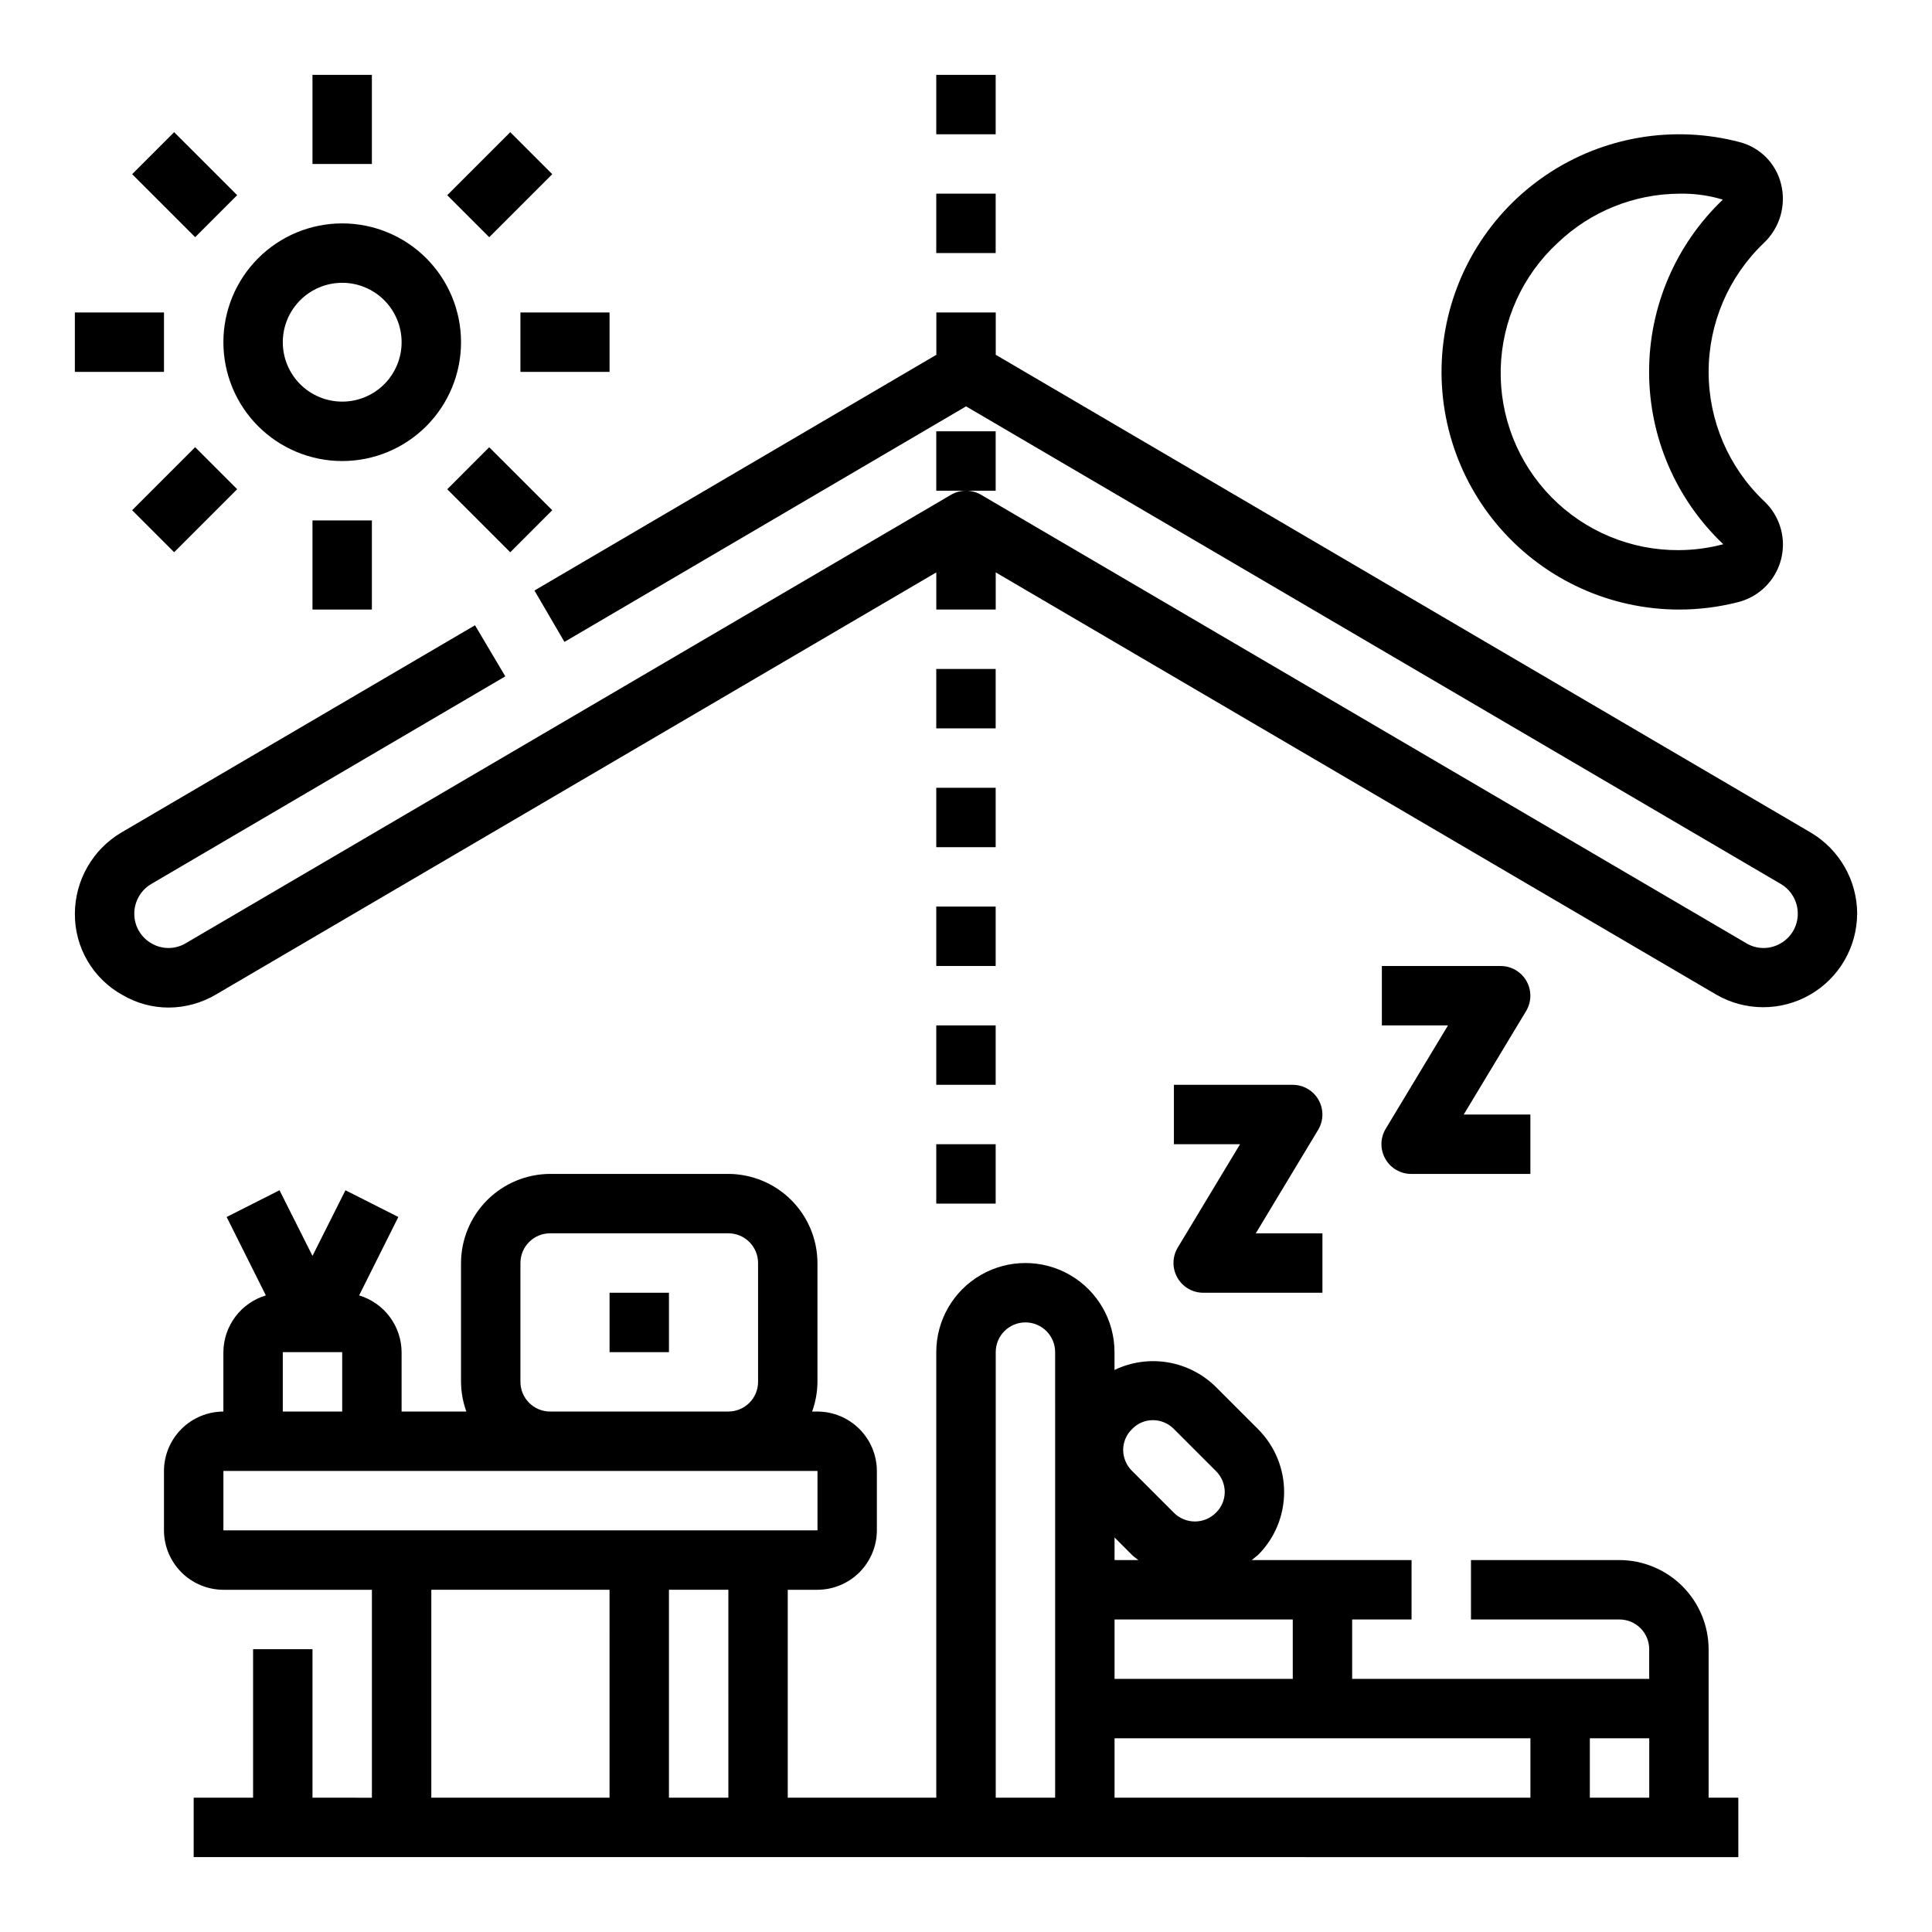 <?xml version="1.0" encoding="UTF-8"?>
<!-- Uploaded to: SVG Repo, www.svgrepo.com, Generator: SVG Repo Mixer Tools -->
<svg fill="#000000" width="800px" height="800px" version="1.1" viewBox="144 144 512 512" xmlns="http://www.w3.org/2000/svg">
 <g>
  <path d="m234.69 266.18c8.352 0 16.359-3.32 22.266-9.223 5.902-5.906 9.223-13.914 9.223-22.266s-3.32-16.363-9.223-22.266c-5.906-5.906-13.914-9.223-22.266-9.223s-16.363 3.316-22.266 9.223c-5.906 5.902-9.223 13.914-9.223 22.266s3.316 16.359 9.223 22.266c5.902 5.902 13.914 9.223 22.266 9.223zm0-47.23v-0.004c4.176 0 8.18 1.66 11.133 4.613 2.949 2.953 4.609 6.957 4.609 11.133s-1.66 8.18-4.609 11.133c-2.953 2.949-6.957 4.609-11.133 4.609s-8.18-1.66-11.133-4.609c-2.953-2.953-4.613-6.957-4.613-11.133s1.66-8.18 4.613-11.133c2.953-2.953 6.957-4.613 11.133-4.613z"/>
  <path d="m226.81 281.92h15.742v23.617h-15.742z"/>
  <path d="m262.52 273.66 11.129-11.137 16.703 16.695-11.129 11.137z"/>
  <path d="m281.92 226.81h23.617v15.742h-23.617z"/>
  <path d="m262.52 195.73 16.699-16.699 11.133 11.133-16.699 16.699z"/>
  <path d="m226.81 163.84h15.742v23.617h-15.742z"/>
  <path d="m179.02 190.16 11.129-11.137 16.703 16.695-11.129 11.137z"/>
  <path d="m163.84 226.81h23.617v15.742h-23.617z"/>
  <path d="m179.02 279.21 16.699-16.699 11.133 11.133-16.699 16.699z"/>
  <path d="m588.93 305.54c5.234 0.004 10.449-0.645 15.523-1.93 3.707-0.898 6.961-3.109 9.16-6.223 2.199-3.117 3.195-6.922 2.797-10.715-0.395-3.793-2.156-7.312-4.949-9.906-9.359-8.914-14.656-21.273-14.656-34.199s5.297-25.285 14.656-34.199c2.074-1.969 3.59-4.457 4.387-7.203 0.793-2.75 0.844-5.66 0.141-8.434-0.66-2.664-2.027-5.098-3.961-7.051-1.934-1.949-4.356-3.34-7.016-4.023-17.508-4.606-36.148-1.449-51.172 8.656-15.02 10.105-24.961 26.188-27.293 44.141s3.176 36.043 15.117 49.648c11.941 13.609 29.164 21.418 47.266 21.438zm-32.102-97.195c8.68-8.293 20.203-12.949 32.207-13.016h1.574c3.375 0.07 6.731 0.602 9.965 1.574-12.5 11.906-19.566 28.422-19.547 45.684 0.02 17.262 7.125 33.758 19.656 45.633l-0.141 0.047c-3.793 0.988-7.695 1.5-11.613 1.527-12.703 0.082-24.898-4.988-33.797-14.055-8.902-9.07-13.746-21.355-13.426-34.059 0.32-12.699 5.777-24.73 15.121-33.336z"/>
  <path d="m596.8 620.41v-39.359c-0.02-6.258-2.516-12.254-6.938-16.68-4.426-4.422-10.422-6.918-16.68-6.938h-39.359v15.742h39.359v0.004c2.086 0 4.09 0.828 5.566 2.305 1.477 1.477 2.305 3.481 2.305 5.566v7.871h-78.719v-15.742h15.742v-15.746h-42.352c0.551-0.473 1.102-0.867 1.652-1.34v0.004c4.438-4.422 6.93-10.426 6.93-16.691 0-6.262-2.492-12.266-6.93-16.688l-11.18-11.18 0.004 0.004c-3.465-3.426-7.906-5.699-12.711-6.5-4.805-0.805-9.742-0.102-14.133 2.012v-4.723c0-8.438-4.5-16.234-11.809-20.453-7.309-4.219-16.309-4.219-23.617 0-7.305 4.219-11.809 12.016-11.809 20.453v118.08h-39.359v-55.102h7.871c4.172-0.016 8.172-1.676 11.121-4.625 2.949-2.953 4.613-6.949 4.625-11.121v-15.742c-0.012-4.172-1.676-8.172-4.625-11.121-2.949-2.949-6.949-4.613-11.121-4.625h-1.418 0.004c0.914-2.523 1.395-5.188 1.414-7.871v-31.488c-0.016-6.258-2.512-12.254-6.938-16.68-4.422-4.422-10.418-6.918-16.676-6.938h-47.234c-6.258 0.02-12.254 2.516-16.676 6.938-4.426 4.426-6.922 10.422-6.938 16.68v31.488c0.02 2.684 0.5 5.348 1.414 7.871h-17.16v-15.742c-0.023-3.383-1.129-6.664-3.156-9.371-2.023-2.703-4.863-4.691-8.102-5.664l10.391-20.781-14.012-7.086-8.738 17.395-8.738-17.395-14.012 7.086 10.391 20.781c-3.234 0.973-6.074 2.961-8.098 5.664-2.027 2.707-3.133 5.988-3.156 9.371v15.742c-4.172 0.012-8.172 1.676-11.121 4.625s-4.613 6.949-4.625 11.121v15.742c0.012 4.172 1.676 8.168 4.625 11.121 2.949 2.949 6.949 4.609 11.121 4.625h39.359v55.105l-15.746-0.004v-39.359h-15.742v39.359h-15.746v15.742l409.35 0.004v-15.746zm-314.88-141.7c0-4.348 3.523-7.871 7.871-7.871h47.234c2.086 0 4.09 0.828 5.566 2.305 1.477 1.477 2.305 3.481 2.305 5.566v31.488c0 2.086-0.828 4.09-2.305 5.566-1.477 1.477-3.481 2.305-5.566 2.305h-47.234c-4.348 0-7.871-3.523-7.871-7.871zm-62.977 23.617h15.742v15.742h-15.742zm86.594 118.08h-47.234v-55.102h47.23zm31.488 0h-15.746v-55.102h15.742zm-133.82-70.848v-15.742h157.44v15.742zm220.42 70.848h-15.746v-118.08c0-4.348 3.523-7.875 7.871-7.875 4.348 0 7.871 3.527 7.871 7.875zm20.387-97.691c1.438-1.504 3.426-2.359 5.508-2.359 2.106 0 4.121 0.852 5.59 2.359l11.102 11.102c1.5 1.473 2.352 3.484 2.359 5.586-0.008 2.082-0.859 4.07-2.359 5.512-3.07 3.055-8.031 3.055-11.102 0l-11.098-11.098c-1.504-1.473-2.356-3.488-2.363-5.59 0.008-2.082 0.863-4.07 2.363-5.512zm-4.644 28.734 4.644 4.644c0.473 0.473 1.102 0.867 1.652 1.34l-6.297-0.004zm0 21.727h47.23v15.742h-47.23zm110.21 47.23h-110.21v-15.742h110.21zm31.488 0h-15.742v-15.742h15.742z"/>
  <path d="m456.02 482.59c1.395 2.473 4.012 4 6.848 4h31.59v-15.742h-17.664l16.531-27.434c1.465-2.438 1.5-5.477 0.094-7.949s-4.035-3.992-6.879-3.977h-31.441v15.742h17.523l-16.531 27.434c-1.449 2.438-1.477 5.465-0.07 7.926z"/>
  <path d="m511.13 451.11c1.395 2.469 4.012 3.996 6.848 3.996h31.59v-15.742h-17.664l16.531-27.434c1.465-2.438 1.5-5.477 0.094-7.949-1.406-2.473-4.035-3.992-6.879-3.977h-31.441v15.742h17.523l-16.531 27.434c-1.449 2.438-1.477 5.465-0.07 7.93z"/>
  <path d="m305.54 486.59h15.742v15.742h-15.742z"/>
  <path d="m392.12 163.84h15.742v15.742h-15.742z"/>
  <path d="m392.12 195.32h15.742v15.742h-15.742z"/>
  <path d="m392.12 321.28h15.742v15.742h-15.742z"/>
  <path d="m392.12 352.77h15.742v15.742h-15.742z"/>
  <path d="m392.12 384.25h15.742v15.742h-15.742z"/>
  <path d="m392.12 415.74h15.742v15.742h-15.742z"/>
  <path d="m392.12 447.23h15.742v15.742h-15.742z"/>
  <path d="m392.12 258.3h15.742v15.742h-15.742z"/>
  <path d="m636.16 386.14c-0.035 8.887-4.809 17.078-12.52 21.492-7.711 4.418-17.191 4.387-24.875-0.082l-190.89-111.86v9.84h-15.746v-9.84l-190.89 111.86c-3.793 2.246-8.113 3.441-12.516 3.465-4.352 0.004-8.621-1.164-12.359-3.387-3.824-2.129-7-5.25-9.203-9.031-2.203-3.777-3.348-8.082-3.316-12.457 0.027-8.824 4.691-16.988 12.281-21.492l93.754-54.945 8.031 13.539-93.832 55.027c-2.785 1.641-4.492 4.637-4.488 7.871-0.012 3.254 1.734 6.266 4.566 7.871 2.824 1.656 6.332 1.625 9.129-0.078l202.71-118.79c2.477-1.469 5.555-1.469 8.027 0l202.71 118.79c2.797 1.703 6.305 1.734 9.129 0.078 2.832-1.605 4.578-4.617 4.566-7.871 0.008-3.234-1.699-6.231-4.484-7.871l-215.93-126.58-106.43 62.422-7.949-13.617 106.43-62.426h0.074v-11.258h15.742v11.258h0.078l215.93 126.58c7.59 4.504 12.254 12.668 12.281 21.492z"/>
 </g>
</svg>